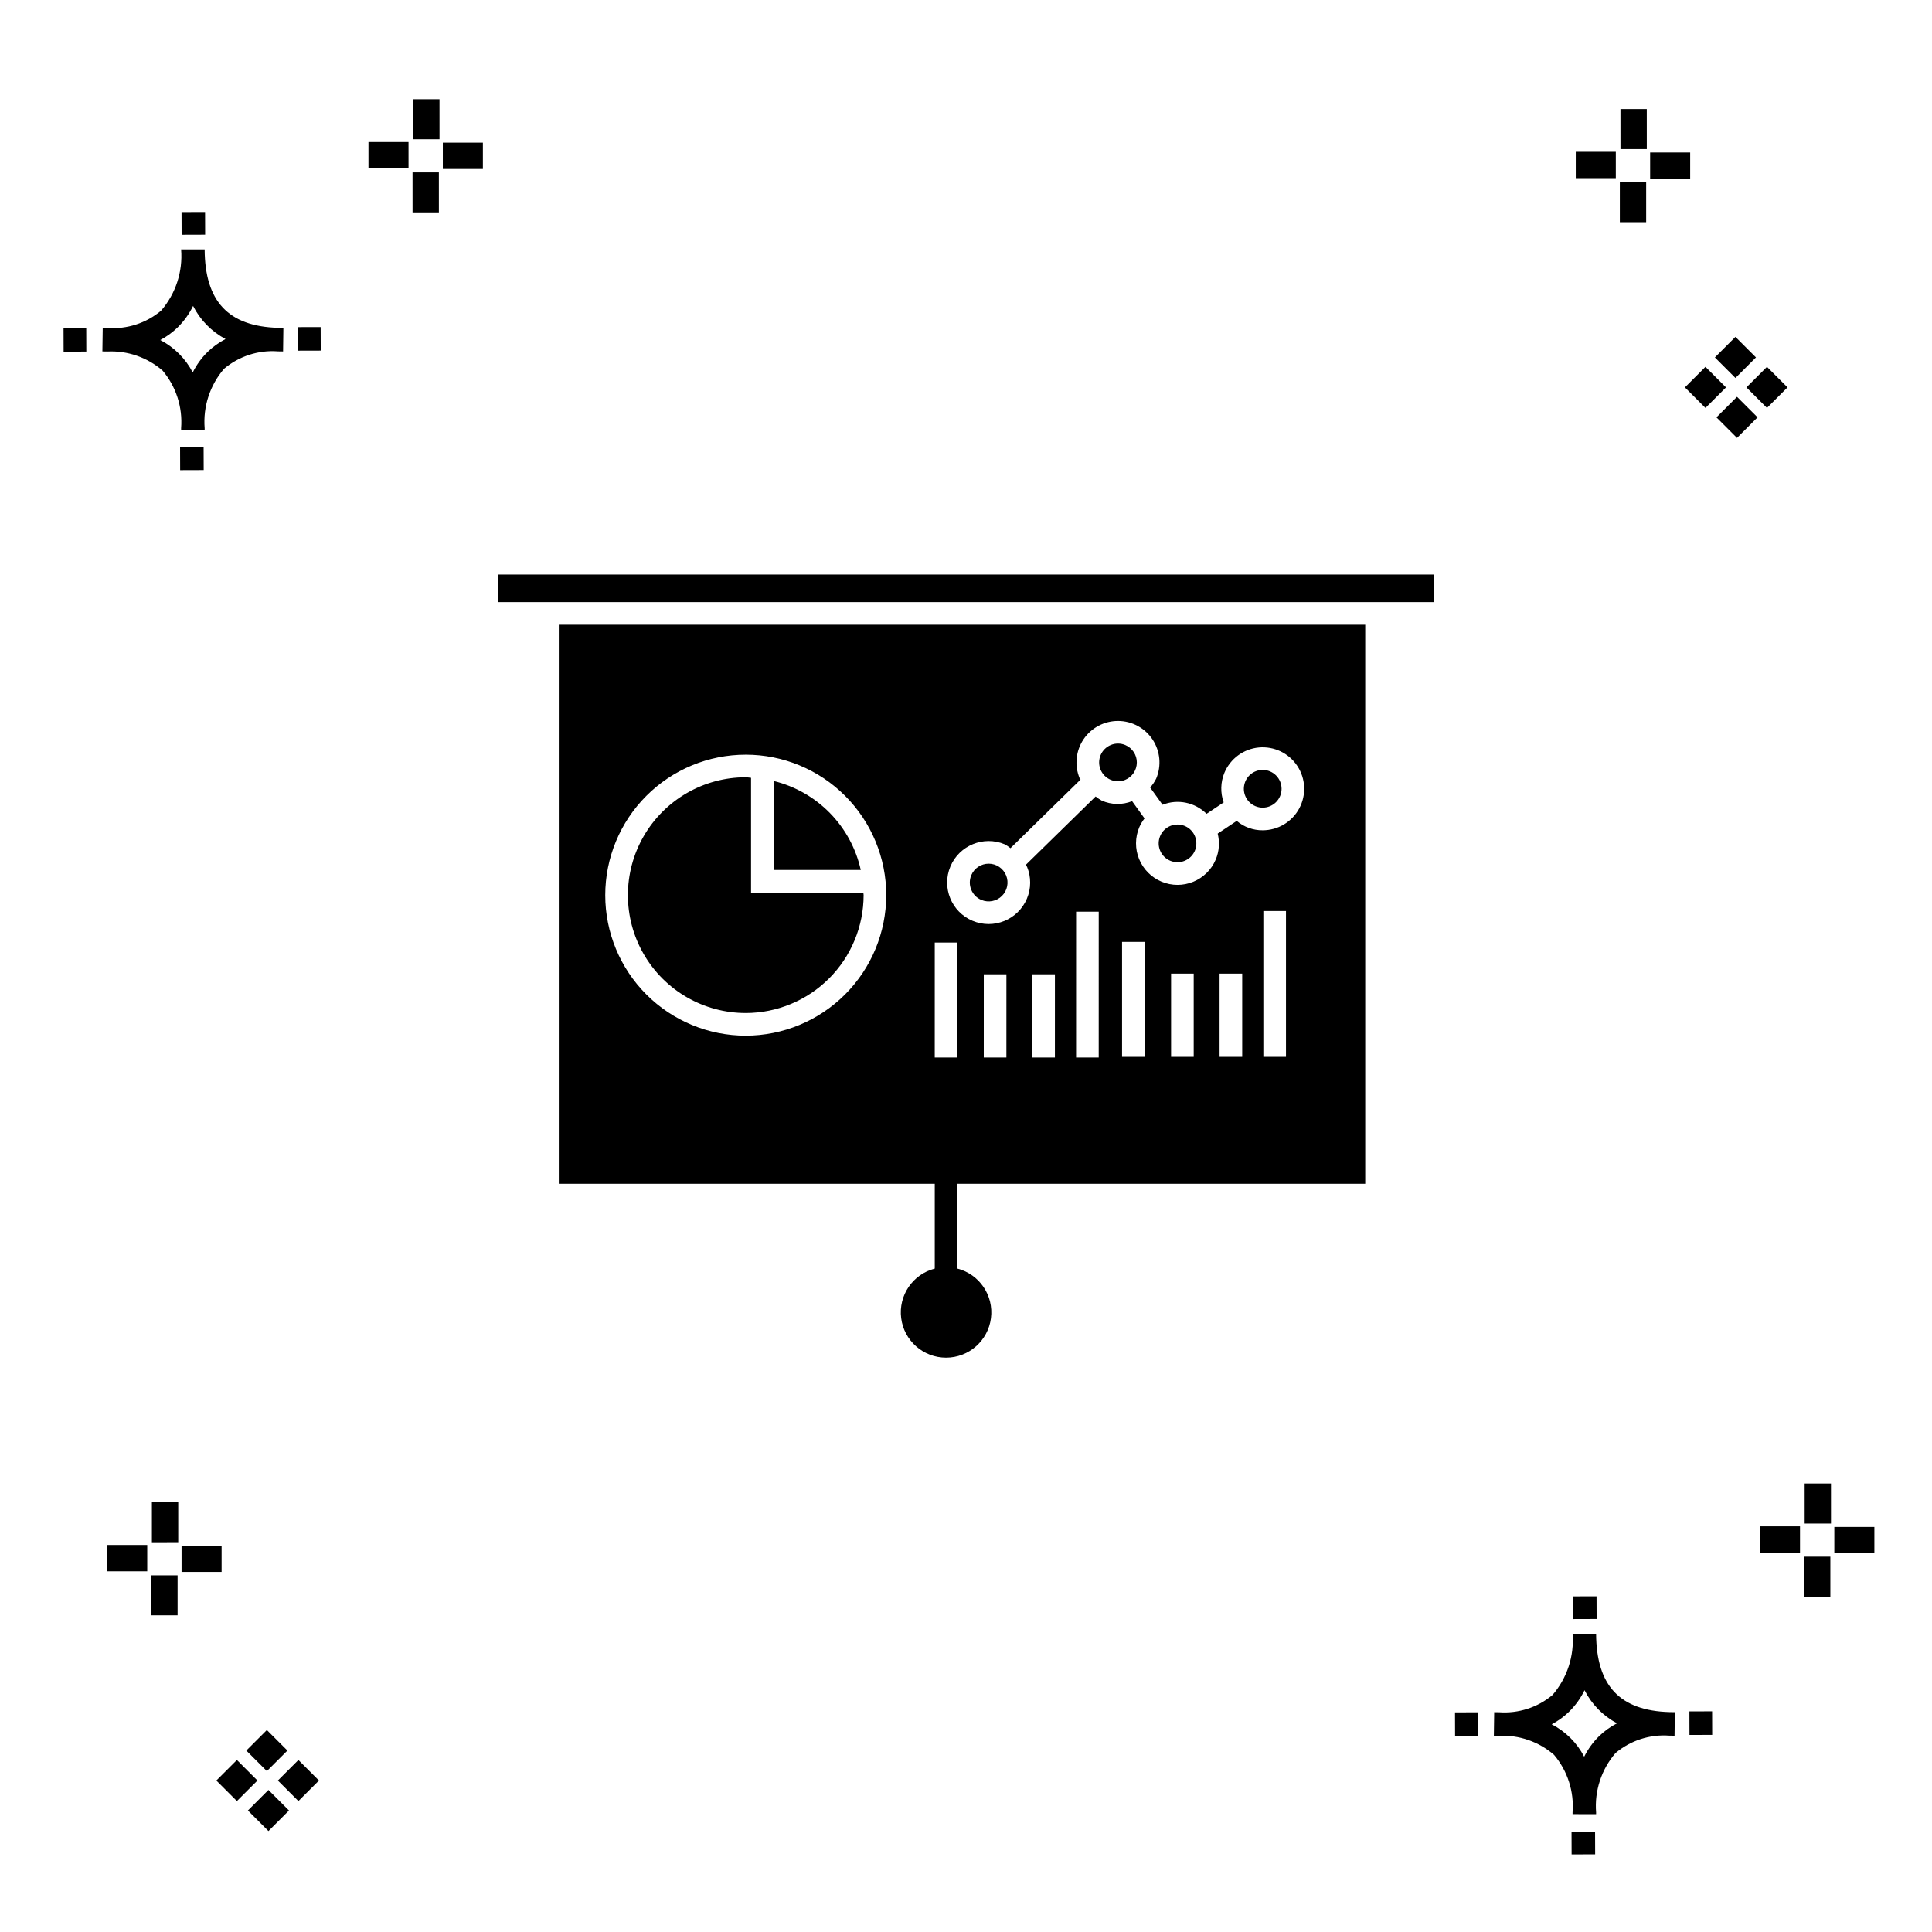 <?xml version="1.0" encoding="UTF-8"?>
<!-- Uploaded to: SVG Repo, www.svgrepo.com, Generator: SVG Repo Mixer Tools -->
<svg fill="#000000" width="800px" height="800px" version="1.1" viewBox="144 144 512 512" xmlns="http://www.w3.org/2000/svg">
 <g>
  <path d="m197.96 262.56 0.02 6.016-6.238 0.02-0.02-6.016zm19.738-31.68c0.434 0.023 0.93 0.008 1.402 0.02l-0.082 6.238c-0.449 0.008-0.93-0.004-1.387-0.02v-0.004c-5.172-0.379-10.285 1.277-14.254 4.617-3.746 4.352-5.598 10.023-5.141 15.75v0.449l-6.238-0.016v-0.445c0.434-5.535-1.328-11.02-4.914-15.262-4.047-3.504-9.285-5.316-14.633-5.055h-0.004c-0.434 0-0.867-0.008-1.312-0.02l0.09-6.238c0.441 0 0.879 0.008 1.309 0.02h-0.004c5.129 0.375 10.203-1.266 14.148-4.566 3.879-4.484 5.797-10.34 5.32-16.254l6.238 0.008c0.074 13.766 6.266 20.395 19.461 20.777zm-13.922 2.969h-0.004c-3.703-1.969-6.707-5.031-8.602-8.773-1.043 2.148-2.453 4.098-4.164 5.762-1.352 1.301-2.879 2.406-4.539 3.277 3.691 1.902 6.699 4.902 8.609 8.586 1.004-2.019 2.336-3.856 3.945-5.438 1.41-1.363 3.008-2.516 4.75-3.414zm-42.938-2.898 0.02 6.238 6.016-0.016-0.02-6.238zm68.137-0.273-6.019 0.016 0.02 6.238 6.019-0.016zm-30.609-24.484-0.02-6.016-6.238 0.02 0.02 6.016zm405.96 42.965 5.445 5.445-5.445 5.445-5.445-5.445zm7.941-7.941 5.445 5.445-5.445 5.445-5.445-5.445zm-16.301 0 5.445 5.445-5.445 5.445-5.445-5.445zm7.941-7.941 5.445 5.445-5.441 5.449-5.445-5.445zm-11.992-41.891h-10.613v-6.977h10.613zm-19.707-0.168h-10.613v-6.977h10.613zm8.043 11.668h-6.977v-10.602h6.977zm0.168-19.375h-6.977l-0.004-10.613h6.977zm-308.45 5.273h-10.617v-6.977h10.617zm-19.707-0.168h-10.617v-6.977h10.613zm8.043 11.664h-6.977l-0.004-10.598h6.977zm0.168-19.375h-6.977l-0.004-10.613h6.977zm300 448.52 0.02 6.016 6.238-0.02-0.02-6.016zm25.977-31.699c0.438 0.023 0.93 0.008 1.402 0.02l-0.082 6.238c-0.449 0.008-0.93-0.004-1.387-0.02-5.172-0.379-10.289 1.277-14.254 4.617-3.75 4.352-5.602 10.023-5.144 15.75v0.449l-6.238-0.016v-0.445c0.438-5.539-1.328-11.023-4.91-15.266-4.047-3.504-9.289-5.312-14.633-5.051h-0.004c-0.434 0-0.867-0.008-1.312-0.02l0.09-6.238c0.441 0 0.879 0.008 1.309 0.02h-0.004c5.129 0.371 10.203-1.266 14.145-4.566 3.879-4.484 5.797-10.34 5.32-16.254l6.238 0.008c0.074 13.762 6.266 20.395 19.461 20.773zm-13.922 2.969-0.004 0.004c-3.703-1.969-6.707-5.031-8.602-8.773-1.043 2.148-2.453 4.098-4.168 5.762-1.352 1.301-2.879 2.406-4.539 3.277 3.691 1.902 6.699 4.898 8.609 8.586 1.004-2.019 2.34-3.859 3.945-5.438 1.41-1.363 3.012-2.516 4.754-3.414zm-42.938-2.898 0.02 6.238 6.016-0.016-0.02-6.238zm68.137-0.273-6.019 0.016 0.02 6.238 6.019-0.016zm-30.609-24.48-0.02-6.016-6.238 0.02 0.02 6.016zm73.609-17.414-10.613 0.004v-6.977h10.613zm-19.707-0.164h-10.613v-6.977h10.613zm8.043 11.664h-6.977v-10.598h6.977zm0.168-19.375h-6.977l-0.004-10.613h6.977zm-414.09 70.602 5.445 5.445-5.445 5.445-5.445-5.445zm7.941-7.941 5.445 5.445-5.445 5.445-5.445-5.445zm-16.301 0 5.445 5.445-5.445 5.445-5.445-5.445zm7.941-7.941 5.445 5.445-5.445 5.445-5.445-5.445zm-11.996-41.895h-10.613v-6.973h10.613zm-19.707-0.164h-10.613v-6.977h10.613zm8.043 11.664h-6.977v-10.598h6.977zm0.168-19.375-6.977 0.004v-10.617h6.977z"/>
  <path d="m435.65 347.94c-1.039-2.555 0.188-5.473 2.742-6.516 1.227-0.504 2.606-0.496 3.828 0.023 1.859 0.785 3.066 2.613 3.055 4.633-0.012 2.023-1.238 3.836-3.106 4.602-1.23 0.492-2.606 0.484-3.828-0.023-1.223-0.512-2.191-1.488-2.691-2.719zm18.473 24.168c2.199 0.918 4.738 0.16 6.07-1.812 1.332-1.973 1.082-4.613-0.59-6.305-1.676-1.691-4.312-1.965-6.301-0.656-1.988 1.312-2.769 3.848-1.871 6.051 0.5 1.23 1.469 2.211 2.691 2.723zm-50.059 10.383c1.863 0.785 4.016 0.367 5.453-1.051 1.438-1.422 1.879-3.57 1.117-5.441-0.766-1.875-2.578-3.102-4.602-3.113-2.019-0.012-3.852 1.195-4.637 3.059-1.059 2.547 0.133 5.469 2.668 6.547zm-62.43 29.969c8.281-0.012 16.223-3.305 22.078-9.16 5.856-5.856 9.148-13.797 9.156-22.078 0-0.227-0.062-0.441-0.066-0.668h-29.766v-30.426c-0.477-0.023-0.922-0.141-1.402-0.141-11.156 0-21.469 5.953-27.051 15.617-5.578 9.664-5.578 21.574 0 31.238 5.582 9.664 15.895 15.617 27.051 15.617zm135.06-54.816c2.547 1.07 5.477-0.125 6.547-2.672 1.066-2.543-0.129-5.473-2.672-6.543-0.609-0.258-1.266-0.391-1.93-0.391-2.383-0.004-4.434 1.672-4.906 4.008-0.473 2.332 0.766 4.676 2.961 5.598zm-127.66-6.676v23.586h23.082v0.004c-1.266-5.695-4.098-10.922-8.176-15.09-4.078-4.168-9.242-7.113-14.906-8.5zm48.684 106.75v22.469c5.848 1.512 9.66 7.133 8.898 13.125-0.762 5.992-5.859 10.484-11.898 10.484-6.043 0-11.141-4.492-11.898-10.484-0.762-5.992 3.051-11.617 8.902-13.125v-22.469h-99.633v-148.16h213.71v148.16zm12.992-55.523h-5.996l-0.004 22.059h5.996zm12.855 0h-5.996l-0.004 22.059h5.996zm11.609-16.582h-5.996l-0.004 38.641h5.996zm12.18 8h-5.996v30.457h5.996zm12.992 8.402h-5.996v22.055h5.996zm12.852 0h-5.996v22.055h5.996zm11.602-16.578h-5.996v38.637h5.996zm-83.062 2.59v-0.004c5.598 2.352 12.043-0.273 14.402-5.867v-0.004c1.137-2.688 1.152-5.715 0.047-8.414-0.082-0.203-0.258-0.336-0.352-0.531l18.52-18.129v-0.004c0.516 0.426 1.074 0.797 1.66 1.117 2.547 1.113 5.43 1.156 8.008 0.129l3.293 4.578c-0.562 0.719-1.027 1.508-1.395 2.344-1.129 2.688-1.148 5.715-0.047 8.414 1.102 2.703 3.231 4.856 5.922 5.984 5.598 2.356 12.043-0.273 14.398-5.871 0.906-2.172 1.082-4.574 0.508-6.856l5.047-3.363c1.914 1.625 4.348 2.508 6.859 2.488 4.055 0.008 7.785-2.219 9.703-5.789 1.922-3.57 1.723-7.906-0.52-11.285-2.238-3.379-6.156-5.25-10.195-4.871-4.035 0.379-7.535 2.949-9.105 6.688-1.043 2.508-1.113 5.312-0.199 7.867l-4.543 3.027c-3.059-3.051-7.641-3.996-11.656-2.402l-3.285-4.566c0.637-0.719 1.18-1.52 1.605-2.383 1.422-3.387 1.062-7.258-0.957-10.324-2.023-3.062-5.445-4.918-9.117-4.938-3.672-0.02-7.113 1.793-9.172 4.836-2.055 3.043-2.457 6.91-1.07 10.312 0.059 0.148 0.191 0.246 0.258 0.391l-18.566 18.176h-0.004c-0.477-0.383-0.984-0.727-1.516-1.023-5.598-2.356-12.047 0.273-14.398 5.871-2.356 5.598 0.273 12.043 5.867 14.398zm-22.875-6.797 0.004-0.004c0-9.875-3.926-19.344-10.91-26.328-6.981-6.981-16.453-10.906-26.328-10.902-9.875 0-19.344 3.922-26.328 10.906-6.981 6.981-10.902 16.453-10.902 26.328s3.922 19.344 10.906 26.328c6.984 6.981 16.453 10.906 26.328 10.902 9.871-0.008 19.336-3.938 26.316-10.918 6.981-6.981 10.906-16.445 10.918-26.316zm12.855 43.023h5.996l0.004-30.461h-5.996zm-115.73-120.69h248.02v-7.305h-248.02z"/>
 </g>
</svg>